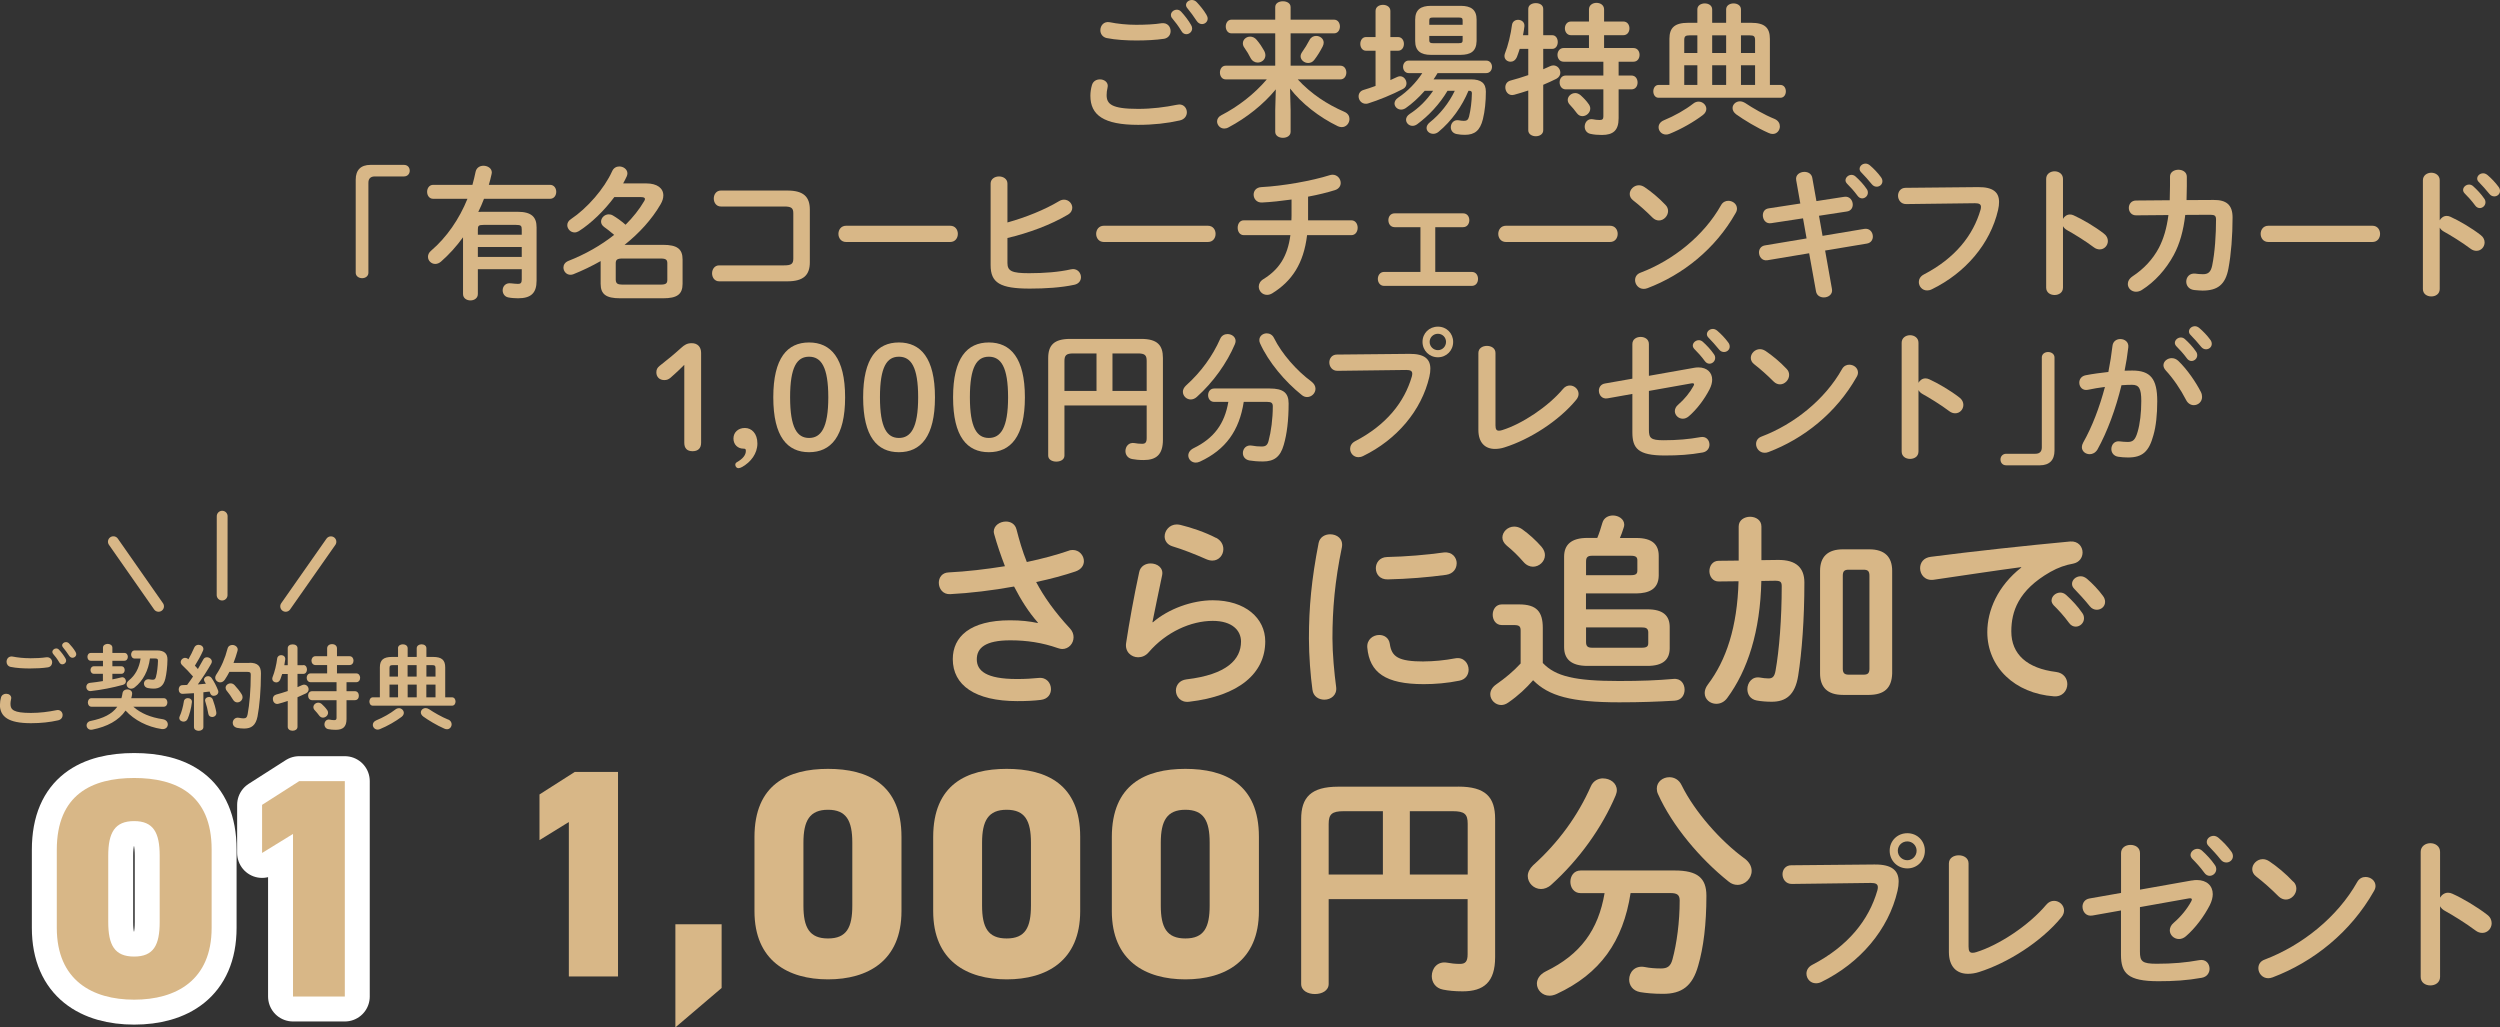 <?xml version="1.0" encoding="UTF-8"?>
<svg id="_レイヤー_2" data-name="レイヤー 2" xmlns="http://www.w3.org/2000/svg" viewBox="0 0 350.84 144.18">
  <rect x="0" y="0" width="350.84" height="144.18" fill="#333333" stroke="none"/>
  <defs>
    <style>
      .cls-1 {
        stroke: #fff;
        stroke-width: 7px;
      }

      .cls-1, .cls-2 {
        fill: none;
        stroke-linecap: round;
        stroke-linejoin: round;
      }

      .cls-2 {
        stroke: #d8b787;
        stroke-width: 1.52px;
      }

      .cls-3 {
        fill: #d8b787;
      }

      .cls-4 {
        fill: #d8b787;
      }
    </style>
  </defs>
  <g id="nagasaki">
    <g>
      <g>
        <g>
          <path class="cls-1" d="M18.83,140.29c-5.87,0-10.86-2.72-10.86-10.08v-10.95c0-7.8,4.99-10.08,10.86-10.08s10.87,2.28,10.87,10.03v11c0,7.36-4.99,10.08-10.87,10.08ZM15.19,129.38c0,3.24.88,4.86,3.63,4.86s3.59-1.62,3.59-4.86v-9.29c0-3.24-.88-4.86-3.59-4.86s-3.63,1.62-3.63,4.86v9.29Z"/>
          <path class="cls-1" d="M48.39,139.85h-7.27v-22.82l-4.34,2.67v-6.75l5.21-3.33h6.4v30.23Z"/>
        </g>
        <g>
          <path class="cls-3" d="M18.83,140.29c-5.87,0-10.86-2.72-10.86-10.08v-10.95c0-7.8,4.99-10.08,10.86-10.08s10.87,2.28,10.87,10.03v11c0,7.36-4.99,10.08-10.87,10.08ZM15.19,129.38c0,3.24.88,4.86,3.63,4.86s3.59-1.62,3.59-4.86v-9.29c0-3.24-.88-4.86-3.59-4.86s-3.63,1.62-3.63,4.86v9.29Z"/>
          <path class="cls-3" d="M48.39,139.85h-7.27v-22.82l-4.34,2.67v-6.75l5.21-3.33h6.4v30.23Z"/>
        </g>
      </g>
      <g>
        <path class="cls-3" d="M0,98.85c0-.31.05-.68.14-.97.1-.36.42-.52.73-.52.36,0,.71.22.71.6,0,.05-.01.12-.03.18-.05.2-.08.46-.08.65,0,.82.44,1.26,2.87,1.26,1.26,0,2.47-.16,3.55-.38.08-.01.14-.03.21-.03.43,0,.69.35.69.71,0,.31-.19.64-.64.74-1.14.26-2.4.4-3.81.4-3.13,0-4.36-.88-4.36-2.65ZM4.17,92.38c.82,0,1.69-.04,2.33-.14.53-.06.82.33.82.71,0,.31-.18.62-.58.7-.78.12-1.69.16-2.55.16s-1.87-.05-2.7-.22c-.39-.09-.57-.4-.57-.72,0-.42.31-.83.86-.73.69.14,1.57.23,2.41.23ZM7.35,91.48c0-.26.26-.48.54-.48.13,0,.27.05.39.18.33.35.68.81.91,1.22.06.1.09.21.09.31,0,.3-.26.52-.53.52-.17,0-.34-.09-.44-.29-.27-.46-.58-.86-.86-1.18-.08-.09-.1-.19-.1-.29ZM8.72,90.57c0-.26.26-.46.53-.46.14,0,.3.05.43.18.31.33.66.75.9,1.16.08.13.12.25.12.35,0,.3-.25.51-.52.51-.17,0-.35-.09-.48-.29-.26-.4-.58-.83-.86-1.17-.08-.09-.12-.19-.12-.29Z"/>
        <path class="cls-3" d="M14.45,94.56h-1.27c-.31,0-.48-.27-.48-.53,0-.27.17-.53.48-.53h1.27v-.77h-1.7c-.33,0-.48-.27-.48-.55s.16-.55.48-.55h1.7v-.74c0-.35.34-.53.66-.53s.66.18.66.53v.74h1.68c.33,0,.49.27.49.55s-.17.55-.49.55h-1.68v.77h1.25c.32,0,.48.26.48.53s-.16.53-.48.53h-1.25v.78c.43-.08.83-.17,1.22-.27.05-.01.1-.03.16-.03.31,0,.52.29.52.56,0,.22-.12.43-.42.51-1.42.39-2.99.7-4.49.87-.42.05-.65-.27-.65-.59,0-.26.17-.52.52-.56.58-.07,1.2-.14,1.81-.25v-1.03ZM18.71,99.18c1.03.92,2.43,1.5,4.13,1.75.48.08.71.4.71.73,0,.38-.31.73-.87.65-1.99-.3-3.82-1.24-5.06-2.59-.95,1.38-2.56,2.26-4.69,2.68-.48.09-.78-.26-.78-.61,0-.26.17-.53.55-.61,1.79-.36,3.03-.97,3.76-2h-3.61c-.35,0-.52-.3-.52-.6s.17-.6.52-.6h4.19c.07-.23.12-.48.16-.74.07-.34.37-.49.66-.49.38,0,.74.23.68.66-.03.19-.06.39-.12.57h4.55c.35,0,.52.3.52.6s-.17.6-.52.6h-4.25ZM21.04,92.42c-.21,1.66-.95,3.13-2.16,4.06-.16.12-.33.17-.47.17-.35,0-.64-.27-.64-.6,0-.18.09-.38.31-.56.87-.69,1.46-1.73,1.65-3.07h-.82c-.34,0-.51-.29-.51-.57s.17-.57.51-.57h3.12c1.04,0,1.48.46,1.47,1.27-.01.99-.13,2-.3,2.7-.25,1-.78,1.39-1.66,1.39-.26,0-.51-.03-.78-.08-.39-.08-.56-.35-.56-.62,0-.35.29-.69.77-.6.16.03.35.05.49.05.21,0,.34-.09.42-.38.17-.61.27-1.53.29-2.26,0-.26-.07-.34-.39-.34h-.74Z"/>
        <path class="cls-3" d="M27.19,97.28c-.53.04-1.05.06-1.55.09-.38.01-.56-.3-.56-.61s.17-.61.53-.61c.21,0,.43-.01.65-.03.29-.38.56-.78.83-1.18-.49-.57-1.04-1.14-1.52-1.59-.14-.13-.21-.29-.21-.43,0-.31.29-.6.62-.6.13,0,.29.05.42.17l.04.03c.29-.49.57-1.07.82-1.64.12-.27.36-.39.6-.39.34,0,.68.22.68.57,0,.08-.01.16-.05.25-.31.73-.73,1.44-1.14,2.11.14.14.29.3.42.47.27-.47.53-.91.74-1.31.12-.25.32-.34.53-.34.34,0,.69.26.69.6,0,.09-.03.19-.09.3-.52.92-1.22,2.01-1.88,2.91.38-.04.75-.07,1.13-.1-.06-.1-.13-.21-.18-.3-.05-.09-.08-.18-.08-.27,0-.27.27-.49.56-.49.18,0,.38.08.51.27.31.44.68,1.13.9,1.72.03.08.04.14.04.21,0,.34-.33.56-.64.56-.21,0-.4-.1-.49-.34-.03-.09-.07-.18-.1-.26-.29.04-.58.08-.87.1v4.89c0,.34-.33.52-.66.52s-.66-.18-.66-.52v-4.74ZM26.36,97.97c.31,0,.62.21.57.58-.1.86-.34,1.74-.6,2.34-.12.27-.35.38-.57.38-.3,0-.6-.19-.6-.52,0-.08.03-.17.07-.26.23-.49.47-1.34.58-2.09.05-.29.3-.43.55-.43ZM30.35,99.93c.09.44-.25.69-.57.69-.25,0-.49-.14-.54-.43-.09-.57-.26-1.24-.43-1.74-.03-.07-.03-.12-.03-.17,0-.29.27-.47.56-.47.21,0,.43.1.52.36.2.53.39,1.18.49,1.75ZM35.02,93.01c1.16,0,1.6.48,1.6,1.48,0,2.38-.2,4.61-.48,6.06-.25,1.25-.86,1.69-1.88,1.69-.33,0-.65-.03-.96-.09-.44-.09-.64-.4-.64-.71,0-.4.33-.81.86-.71.25.05.47.08.65.08.34,0,.49-.12.58-.57.26-1.35.44-3.43.44-5.55,0-.31-.1-.4-.47-.4h-2.53c-.2.38-.4.74-.64,1.09-.18.27-.42.38-.65.38-.37,0-.7-.29-.7-.65,0-.14.04-.29.14-.43.7-1.04,1.25-2.31,1.59-3.65.09-.36.38-.52.68-.52.36,0,.75.26.75.65,0,.06-.01.12-.03.18-.16.57-.34,1.13-.56,1.69h2.25ZM33.91,97.42c.09.14.13.29.13.43,0,.4-.35.72-.73.72-.22,0-.44-.1-.61-.38-.27-.46-.55-.85-.87-1.24-.12-.14-.17-.29-.17-.43,0-.35.34-.62.7-.62.2,0,.39.07.56.25.36.39.71.82.99,1.27Z"/>
        <path class="cls-3" d="M42.57,93.33c.34,0,.51.31.51.62s-.17.62-.51.62h-.82v1.86c.22-.09.43-.18.61-.27.12-.05.22-.08.31-.08.38,0,.64.33.64.66,0,.21-.1.42-.36.56-.36.18-.77.36-1.2.55v4.15c0,.36-.34.55-.68.55s-.69-.18-.69-.55v-3.63c-.47.16-.91.29-1.29.39-.06.01-.13.03-.18.03-.39,0-.62-.35-.62-.7,0-.27.14-.53.48-.62.49-.13,1.05-.3,1.61-.49v-2.39h-.78c-.08.26-.17.51-.25.72-.13.33-.36.46-.58.46-.3,0-.56-.21-.56-.52,0-.06.01-.14.04-.22.29-.7.55-1.79.65-2.63.05-.31.3-.46.56-.46.3,0,.61.21.57.6-.03.26-.08.53-.13.81h.48v-2.39c0-.36.34-.53.69-.53s.68.17.68.53v2.39h.82ZM49.98,94.5c.38,0,.56.31.56.62s-.18.62-.56.62h-1.35v1.26h1.17c.38,0,.56.31.56.64s-.18.62-.56.62h-1.17v2.64c0,1.12-.51,1.52-1.52,1.52-.39,0-.73-.03-1.07-.1-.34-.08-.51-.36-.51-.65,0-.39.27-.77.75-.68.2.04.38.07.61.07.25,0,.34-.08.34-.33v-2.47h-3.43c-.36,0-.56-.31-.56-.64s.2-.62.56-.62h3.43v-1.26h-3.63c-.36,0-.56-.31-.56-.62s.19-.62.56-.62h2.31v-1.17h-1.64c-.36,0-.56-.31-.56-.62s.2-.62.56-.62h1.64v-1.1c0-.4.35-.6.69-.6s.69.2.69.6v1.1h1.76c.38,0,.56.31.56.62s-.18.62-.56.62h-1.76v1.17h2.68ZM45.91,99.63c.09.13.13.26.13.39,0,.38-.35.69-.72.69-.18,0-.36-.08-.51-.27-.22-.3-.42-.53-.66-.79-.12-.13-.17-.27-.17-.42,0-.32.31-.62.69-.62.16,0,.32.06.48.19.27.25.53.51.75.83Z"/>
        <path class="cls-3" d="M55.85,90.97c0-.36.34-.55.68-.55s.68.18.68.55v1.22h1.27v-1.22c0-.36.34-.55.68-.55s.68.18.68.55v1.22h.92c1.24,0,1.72.44,1.72,1.47v4.2h.96c.32,0,.49.29.49.59s-.17.58-.49.58h-11.12c-.33,0-.48-.3-.48-.58s.16-.59.48-.59h.99v-4.2c0-1.03.48-1.47,1.72-1.47h.83v-1.22ZM55.97,99.38c.38,0,.7.31.7.66,0,.18-.09.39-.31.56-.82.62-1.98,1.29-3.04,1.72-.12.05-.22.07-.32.07-.4,0-.68-.33-.68-.66,0-.25.14-.49.48-.64.95-.39,1.95-.95,2.68-1.52.16-.13.34-.18.49-.18ZM55.85,94.95v-1.61h-.7c-.39,0-.49.09-.49.44v1.17h1.2ZM54.66,97.86h1.2v-1.79h-1.2v1.79ZM57.2,94.95h1.27v-1.61h-1.27v1.61ZM58.48,97.86v-1.79h-1.27v1.79h1.27ZM62.91,100.97c.34.16.47.42.47.68,0,.35-.26.69-.65.69-.12,0-.25-.03-.38-.09-1.07-.47-2.24-1.18-2.96-1.7-.23-.18-.33-.38-.33-.57,0-.33.3-.61.68-.61.14,0,.31.05.48.16.7.47,1.73,1.07,2.69,1.46ZM59.83,94.95h1.29v-1.17c0-.35-.1-.44-.49-.44h-.79v1.61ZM59.83,96.07v1.79h1.29v-1.79h-1.29Z"/>
      </g>
      <g>
        <line class="cls-2" x1="31.18" y1="72.44" x2="31.17" y2="83.51"/>
        <line class="cls-2" x1="46.44" y1="76.03" x2="40.09" y2="85.09"/>
        <line class="cls-2" x1="15.91" y1="76.02" x2="22.25" y2="85.09"/>
      </g>
    </g>
    <g>
      <path class="cls-3" d="M153.02,13.44c0-.48.08-1.04.22-1.5.16-.56.64-.8,1.12-.8.56,0,1.1.34,1.1.92,0,.08-.02.18-.04.28-.08.3-.12.7-.12,1,0,1.26.68,1.94,4.42,1.94,1.94,0,3.8-.24,5.46-.58.12-.02.22-.04.32-.04.66,0,1.06.54,1.06,1.1,0,.48-.3.98-.98,1.14-1.76.4-3.7.62-5.86.62-4.82,0-6.7-1.36-6.7-4.08ZM159.44,3.48c1.26,0,2.6-.06,3.58-.22.82-.1,1.26.5,1.26,1.1,0,.48-.28.96-.9,1.08-1.2.18-2.6.24-3.92.24s-2.88-.08-4.16-.34c-.6-.14-.88-.62-.88-1.1,0-.64.48-1.28,1.32-1.12,1.06.22,2.42.36,3.7.36ZM164.32,2.1c0-.4.4-.74.84-.74.2,0,.42.08.6.28.5.54,1.04,1.24,1.4,1.88.1.16.14.32.14.48,0,.46-.4.8-.82.8-.26,0-.52-.14-.68-.44-.42-.7-.9-1.32-1.32-1.82-.12-.14-.16-.3-.16-.44ZM166.44.7c0-.4.4-.7.82-.7.22,0,.46.08.66.28.48.5,1.02,1.16,1.38,1.78.12.2.18.38.18.54,0,.46-.38.78-.8.78-.26,0-.54-.14-.74-.44-.4-.62-.9-1.28-1.32-1.8-.12-.14-.18-.3-.18-.44Z"/>
      <path class="cls-3" d="M181.12,15.46v3.04c0,.56-.54.84-1.08.84s-1.08-.28-1.08-.84v-3.04l.08-2.92c-1.72,2.1-4.08,3.98-6.64,5.34-.22.12-.42.16-.6.16-.58,0-1-.5-1-1,0-.32.18-.66.58-.86,2.4-1.24,4.64-2.98,6.4-5.04h-5.78c-.52,0-.8-.48-.8-.96s.28-.96.8-.96h6.96v-4.54h-6.14c-.52,0-.8-.48-.8-.96s.28-.96.8-.96h6.14v-1.76c0-.56.54-.82,1.08-.82s1.08.26,1.08.82v1.76h6.1c.54,0,.82.48.82.96s-.28.96-.82.96h-6.1v4.54h7c.54,0,.82.48.82.96s-.28.96-.82.96h-6c1.88,2.04,4.12,3.5,6.56,4.56.5.22.7.6.7,1,0,.58-.44,1.14-1.08,1.14-.18,0-.36-.04-.54-.12-2.62-1.26-5.12-3.22-6.72-5.3l.08,3.04ZM177.38,7.08c.14.24.2.48.2.68,0,.6-.52,1.02-1.08,1.02-.38,0-.76-.2-1-.64-.32-.6-.44-.84-.84-1.4-.18-.24-.24-.46-.24-.66,0-.54.48-.94,1.02-.94.32,0,.66.14.92.46.48.58.7.92,1.02,1.48ZM184.7,5.04c.54,0,1.06.38,1.06.94,0,.16-.04.34-.14.54-.36.7-.72,1.28-1.16,1.86-.24.34-.58.46-.88.46-.54,0-1.06-.42-1.06-.94,0-.2.08-.4.22-.6.36-.5.7-1.06,1.04-1.7.2-.38.56-.56.92-.56Z"/>
      <path class="cls-3" d="M193.04,7.12h-1.34c-.52,0-.8-.48-.8-.96s.28-.96.8-.96h1.34V1.54c0-.58.52-.86,1.04-.86s1.04.28,1.04.86v3.66h1.08c.54,0,.82.48.82.96s-.28.96-.82.96h-1.08v4.12c.32-.14.64-.3.96-.44.14-.06.28-.1.4-.1.52,0,.9.5.9,1,0,.3-.14.6-.48.78-1.52.8-3.5,1.6-4.92,2.04-.12.04-.22.04-.32.04-.6,0-1-.52-1-1.04,0-.38.22-.76.7-.9.52-.16,1.1-.34,1.68-.56v-4.94ZM203.14,12.74c-1.1,1.86-2.62,3.48-4.24,4.68-.24.18-.46.24-.68.24-.5,0-.9-.4-.9-.86,0-.26.14-.56.5-.8,1.3-.84,2.38-1.92,3.3-3.26h-1.18c-.84.96-1.78,1.82-2.68,2.44-.22.14-.44.2-.64.2-.5,0-.92-.4-.92-.86,0-.28.16-.58.52-.82,1.3-.86,2.52-2.12,3.38-3.44h-1.9c-.52,0-.8-.44-.8-.88s.28-.88.8-.88h10.86c.54,0,.82.44.82.88s-.28.88-.82.88h-6.82c-.18.3-.36.6-.56.88h5.26c1.4,0,2.08.52,2.08,1.72,0,1.4-.14,2.76-.42,3.88-.4,1.58-1.14,2.18-2.52,2.18-.4,0-.7-.02-1.12-.1-.6-.1-.86-.54-.86-.96,0-.56.42-1.1,1.12-.98.2.04.48.08.72.08.4,0,.6-.14.72-.6.24-.96.38-2.16.4-3.26,0-.26-.1-.36-.38-.36h-.1c-.9,2.16-2.34,4.22-4.2,5.76-.24.2-.5.28-.74.28-.52,0-.94-.36-.94-.82,0-.24.12-.52.44-.78,1.44-1.14,2.7-2.72,3.52-4.44h-1.02ZM200.82,7.7c-1.44,0-2.22-.56-2.22-1.94v-3c0-1.4.78-1.94,2.22-1.94h4.16c1.46,0,2.24.54,2.24,1.94v3c-.04,1.5-.88,1.92-2.24,1.94h-4.16ZM205.26,2.88c0-.32-.1-.42-.54-.42h-3.6c-.44,0-.54.1-.54.42v.6h4.68v-.6ZM204.72,6.06c.44,0,.54-.1.54-.42v-.6h-4.68v.6c0,.38.2.42.54.42h3.6Z"/>
      <path class="cls-3" d="M217.83,4.94c.52,0,.78.48.78.96s-.26.96-.78.96h-1.26v2.86c.34-.14.66-.28.94-.42.18-.08.34-.12.48-.12.58,0,.98.5.98,1.02,0,.32-.16.64-.56.86-.56.28-1.18.56-1.84.84v6.38c0,.56-.52.84-1.04.84s-1.06-.28-1.06-.84v-5.58c-.72.24-1.4.44-1.98.6-.1.02-.2.04-.28.04-.6,0-.96-.54-.96-1.08,0-.42.22-.82.74-.96.76-.2,1.62-.46,2.48-.76v-3.68h-1.2c-.12.4-.26.78-.38,1.1-.2.5-.56.7-.9.7-.46,0-.86-.32-.86-.8,0-.1.02-.22.06-.34.44-1.08.84-2.76,1-4.04.08-.48.46-.7.86-.7.46,0,.94.32.88.92-.04.4-.12.82-.2,1.24h.74V1.26c0-.56.52-.82,1.06-.82s1.04.26,1.04.82v3.68h1.26ZM229.23,6.74c.58,0,.86.48.86.96s-.28.96-.86.96h-2.08v1.94h1.8c.58,0,.86.48.86.98s-.28.96-.86.96h-1.8v4.06c0,1.72-.78,2.34-2.34,2.34-.6,0-1.12-.04-1.64-.16-.52-.12-.78-.56-.78-1,0-.6.42-1.18,1.16-1.04.3.06.58.1.94.1.38,0,.52-.12.52-.5v-3.8h-5.28c-.56,0-.86-.48-.86-.98s.3-.96.86-.96h5.28v-1.94h-5.58c-.56,0-.86-.48-.86-.96s.3-.96.86-.96h3.56v-1.8h-2.52c-.56,0-.86-.48-.86-.96s.3-.96.86-.96h2.52v-1.7c0-.62.54-.92,1.06-.92s1.06.3,1.06.92v1.7h2.7c.58,0,.86.48.86.96s-.28.96-.86.96h-2.7v1.8h4.12ZM222.97,14.64c.14.2.2.4.2.6,0,.58-.54,1.06-1.1,1.06-.28,0-.56-.12-.78-.42-.34-.46-.64-.82-1.02-1.22-.18-.2-.26-.42-.26-.64,0-.5.48-.96,1.06-.96.24,0,.5.1.74.3.42.38.82.78,1.16,1.28Z"/>
      <path class="cls-3" d="M238.2,1.32c0-.56.52-.84,1.04-.84s1.04.28,1.04.84v1.88h1.96v-1.88c0-.56.52-.84,1.04-.84s1.04.28,1.04.84v1.88h1.42c1.9,0,2.64.68,2.64,2.26v6.46h1.48c.5,0,.76.44.76.9s-.26.9-.76.9h-17.1c-.5,0-.74-.46-.74-.9s.24-.9.74-.9h1.52v-6.46c0-1.58.74-2.26,2.64-2.26h1.28v-1.88ZM238.38,14.26c.58,0,1.08.48,1.08,1.02,0,.28-.14.6-.48.86-1.26.96-3.04,1.98-4.68,2.64-.18.08-.34.1-.5.1-.62,0-1.04-.5-1.04-1.02,0-.38.22-.76.74-.98,1.46-.6,3-1.46,4.12-2.34.24-.2.52-.28.76-.28ZM238.2,7.44v-2.48h-1.08c-.6,0-.76.14-.76.68v1.8h1.84ZM236.36,11.92h1.84v-2.76h-1.84v2.76ZM240.28,7.44h1.96v-2.48h-1.96v2.48ZM242.24,11.92v-2.76h-1.96v2.76h1.96ZM249.06,16.7c.52.24.72.64.72,1.04,0,.54-.4,1.06-1,1.06-.18,0-.38-.04-.58-.14-1.64-.72-3.44-1.82-4.56-2.62-.36-.28-.5-.58-.5-.88,0-.5.46-.94,1.04-.94.22,0,.48.08.74.24,1.08.72,2.66,1.64,4.14,2.24ZM244.32,7.44h1.98v-1.8c0-.54-.16-.68-.76-.68h-1.22v2.48ZM244.32,9.16v2.76h1.98v-2.76h-1.98Z"/>
      <path class="cls-3" d="M56.7,23.14c.5,0,.8.36.8.82s-.34.8-.8.8h-4.1c-.58,0-.9.3-.9.88v12.64c0,.46-.4.76-.88.76s-.9-.3-.9-.76v-13.08c0-1.34.72-2.06,2.06-2.06h4.72Z"/>
      <path class="cls-3" d="M67.06,37.78v3.48c0,.6-.52.9-1.04.9s-1.04-.3-1.04-.9v-7.96c-.94,1.3-1.98,2.44-3.1,3.42-.26.22-.54.32-.8.32-.56,0-1.02-.46-1.02-1,0-.28.12-.6.44-.86,2.2-1.88,3.96-4.46,5.1-7.28h-4.8c-.58,0-.86-.5-.86-.98s.28-.98.86-.98h5.5c.16-.6.32-1.2.44-1.82.12-.6.62-.86,1.1-.86.58,0,1.18.34,1.18.96,0,.08-.02.16-.04.24-.1.5-.24.98-.38,1.48h8.58c.58,0,.88.48.88.98s-.3.98-.88.98h-9.26c-.24.62-.5,1.24-.8,1.84.16-.02.34-.02.54-.02h4.96c1.98,0,2.68.74,2.68,2.18v7.5c0,1.74-.8,2.46-2.6,2.46-.42,0-.98-.04-1.36-.12-.54-.1-.8-.56-.8-1,0-.54.4-1.08,1.16-.98.34.04.8.08,1,.08.36,0,.52-.14.52-.62v-1.44h-6.16ZM73.22,32.22c0-.54-.1-.66-.82-.66h-4.52c-.72,0-.82.12-.82.66v.72h6.16v-.72ZM73.22,34.66h-6.16v1.4h6.16v-1.4Z"/>
      <path class="cls-3" d="M86.21,27.66c-1.4,1.88-3.22,3.66-4.98,4.78-.2.12-.4.18-.6.18-.56,0-1.02-.5-1.02-1.02,0-.3.14-.6.5-.84,2.3-1.54,4.68-4.26,5.8-6.74.2-.46.6-.66,1-.66.58,0,1.14.4,1.14.98,0,.12-.04.28-.1.42-.14.32-.32.64-.5.98h3.26c1.52,0,2.38.68,2.38,1.68,0,.38-.12.8-.38,1.24-1.24,2.14-3,4.06-5.06,5.7h5.4c1.98,0,2.74.58,2.74,2.06v3.4c0,1.48-.76,2.04-2.74,2.04h-6.02c-1.98,0-2.74-.56-2.74-2.04v-3.18c-1.24.7-2.52,1.32-3.82,1.84-.14.06-.28.08-.42.08-.58,0-.98-.5-.98-1.02,0-.36.2-.72.68-.92,2.4-.94,4.6-2.2,6.44-3.66-.58-.5-1.06-.86-1.4-1.1-.3-.22-.44-.48-.44-.76,0-.52.48-1.02,1.08-1.02.18,0,.38.04.58.16.58.34,1.16.76,1.78,1.3,1.04-1.04,1.92-2.14,2.6-3.3.08-.12.12-.22.12-.32,0-.16-.16-.26-.54-.26h-3.76ZM92.73,39.94c.76,0,.92-.2.92-.68v-2.3c0-.48-.16-.68-.92-.68h-5.4c-.76,0-.92.2-.92.68v2.3c.02.62.38.66.92.68h5.4Z"/>
      <path class="cls-3" d="M111.33,29.92c0-.74-.3-.94-1.28-.94h-8.88c-.66,0-1-.56-1-1.12s.34-1.12,1-1.12h9.32c2.28,0,3.16.88,3.16,2.68v7.38c0,1.8-.88,2.68-3.16,2.68h-9.56c-.66,0-1-.56-1-1.12s.34-1.12,1-1.12h9.12c.98,0,1.28-.2,1.28-.94v-6.38Z"/>
      <path class="cls-3" d="M133.34,31.68c.72,0,1.08.56,1.08,1.14s-.36,1.14-1.08,1.14h-14.6c-.72,0-1.08-.58-1.08-1.14s.36-1.14,1.08-1.14h14.6Z"/>
      <path class="cls-3" d="M141.38,31.22c2.6-.72,5.26-1.8,7.26-3,.24-.14.46-.2.68-.2.66,0,1.16.54,1.16,1.14,0,.34-.18.72-.64.98-2.4,1.42-5.48,2.56-8.46,3.26v3.5c0,1.14.62,1.44,3.02,1.44,2.14,0,4.2-.16,5.88-.54.1-.02.2-.04.3-.04.7,0,1.12.58,1.12,1.14,0,.46-.28.92-.92,1.06-1.84.4-4.08.54-6.26.54-4.16,0-5.5-.8-5.5-3.28v-11.46c0-.66.6-1,1.18-1s1.18.34,1.18,1v5.46Z"/>
      <path class="cls-3" d="M169.51,31.68c.72,0,1.08.56,1.08,1.14s-.36,1.14-1.08,1.14h-14.6c-.72,0-1.08-.58-1.08-1.14s.36-1.14,1.08-1.14h14.6Z"/>
      <path class="cls-3" d="M183.57,30.46v.46h6.08c.58,0,.88.52.88,1.04s-.3,1.04-.88,1.04h-6.22c-.48,4-2.14,6.46-4.88,8.16-.26.16-.52.22-.74.22-.68,0-1.16-.56-1.16-1.16,0-.36.18-.76.64-1.04,2.24-1.38,3.4-3.22,3.8-6.18h-6.54c-.58,0-.86-.52-.86-1.04s.28-1.04.86-1.04h6.68c.02-.2.02-.4.02-.62v-2.3c-1.44.2-2.88.36-4.14.42-.76.04-1.18-.54-1.18-1.1,0-.52.34-1.02,1.08-1.06,3.08-.16,7.08-.88,9.62-1.68.14-.04.26-.06.38-.06.68,0,1.14.58,1.14,1.16,0,.4-.24.82-.8,1-1.08.34-2.38.66-3.78.92v2.86Z"/>
      <path class="cls-3" d="M201.42,38.16h5.12c.6,0,.88.48.88.98s-.28.98-.88.98h-12.3c-.58,0-.88-.5-.88-.98s.3-.98.88-.98h5.1v-6.28h-3.62c-.58,0-.88-.48-.88-.98s.3-.96.88-.96h9.6c.6,0,.88.48.88.96s-.28.98-.88.98h-3.9v6.28Z"/>
      <path class="cls-3" d="M225.94,31.68c.72,0,1.08.56,1.08,1.14s-.36,1.14-1.08,1.14h-14.6c-.72,0-1.08-.58-1.08-1.14s.36-1.14,1.08-1.14h14.6Z"/>
      <path class="cls-3" d="M233.73,28.76c.26.26.36.56.36.86,0,.68-.6,1.32-1.28,1.32-.3,0-.62-.12-.9-.4-.9-.9-1.84-1.74-2.72-2.42-.34-.26-.48-.58-.48-.9,0-.62.58-1.22,1.28-1.22.26,0,.52.08.8.26.92.62,2,1.5,2.94,2.5ZM242.54,28.18c.62,0,1.22.44,1.22,1.1,0,.2-.06.42-.2.64-2.84,5.02-7.4,8.64-12.36,10.52-.2.08-.38.1-.54.1-.72,0-1.2-.62-1.2-1.22,0-.44.22-.86.78-1.06,4.54-1.72,8.88-5.18,11.28-9.46.24-.44.64-.62,1.02-.62Z"/>
      <path class="cls-3" d="M252.07,25.28c-.14-.74.52-1.16,1.16-1.16.5,0,1,.26,1.1.84l.58,3.26,3.9-.6c.76-.12,1.2.5,1.2,1.1,0,.44-.26.88-.82.96l-3.92.6.5,2.82,5.86-.98c.76-.12,1.2.48,1.2,1.08,0,.44-.26.88-.82.98l-5.88.98.96,5.4c.14.74-.5,1.18-1.14,1.18-.5,0-1-.26-1.1-.86l-.96-5.34-5.86.98c-.74.12-1.18-.5-1.18-1.1,0-.44.26-.88.82-.98l5.86-.98-.5-2.82-4.48.68c-.74.12-1.16-.5-1.16-1.1,0-.46.24-.9.82-.98l4.44-.68-.58-3.28ZM258.99,25.3c0-.4.4-.76.84-.76.18,0,.38.06.56.22.54.48,1.14,1.12,1.56,1.74.14.18.18.36.18.54,0,.44-.38.8-.8.8-.24,0-.48-.12-.66-.38-.48-.66-1.02-1.24-1.48-1.7-.14-.16-.2-.32-.2-.46ZM260.97,23.7c0-.4.38-.74.84-.74.2,0,.4.08.6.24.52.44,1.12,1.06,1.54,1.64.16.2.22.4.22.6,0,.44-.38.76-.8.76-.24,0-.5-.1-.7-.36-.46-.58-1.02-1.18-1.48-1.66-.16-.16-.22-.32-.22-.48Z"/>
      <path class="cls-3" d="M277.62,26.26c2.1-.02,2.92.74,2.92,2.08,0,.34-.04.72-.14,1.14-1.1,4.74-4.58,8.82-9.3,11.12-.24.12-.46.16-.66.16-.68,0-1.16-.56-1.16-1.18,0-.38.2-.8.7-1.06,4.42-2.3,6.92-5.5,7.96-9.08.04-.16.06-.28.06-.4,0-.38-.26-.52-.84-.52l-9.64.12c-.76.02-1.16-.6-1.16-1.18,0-.54.36-1.1,1.06-1.1l10.2-.1Z"/>
      <path class="cls-3" d="M289.51,30.72c.2-.36.56-.62.98-.62.18,0,.34.04.52.12,1.24.56,2.98,1.58,4.24,2.56.4.3.56.68.56,1.04,0,.64-.5,1.18-1.14,1.18-.26,0-.56-.08-.84-.3-1.16-.88-2.86-1.92-3.74-2.4-.28-.16-.46-.34-.58-.56v8.62c0,.7-.58,1.04-1.18,1.04s-1.18-.34-1.18-1.04v-15.26c0-.7.6-1.06,1.18-1.06s1.18.36,1.18,1.06v5.62Z"/>
      <path class="cls-3" d="M310.65,28.06c1.82-.02,2.66.72,2.66,2.46,0,2.54-.2,5.14-.58,7.16-.42,2.28-1.54,3.1-3.64,3.1-.22,0-.82-.04-1.18-.08-.76-.1-1.1-.64-1.1-1.18,0-.62.46-1.22,1.28-1.12.28.04.64.08,1.06.08.7,0,1.1-.26,1.3-1.22.38-1.84.54-4.34.54-6.44,0-.52-.16-.68-.8-.68l-3.52.02c-.26,2.24-.78,4.08-1.62,5.64-1.1,2.02-2.64,3.74-4.48,4.9-.28.18-.56.24-.82.24-.64,0-1.14-.5-1.14-1.08,0-.38.2-.78.72-1.12,1.46-.96,2.78-2.32,3.64-3.96.66-1.26,1.1-2.76,1.34-4.6l-4.52.04c-.68.02-1.04-.52-1.04-1.04s.34-1.04,1.02-1.04l4.72-.04c.02-.62.04-1.28.04-1.96v-1.36c0-.64.6-.96,1.18-.96s1.18.32,1.18.98v1.34c0,.68-.02,1.32-.04,1.94l3.8-.02Z"/>
      <path class="cls-3" d="M332.93,31.68c.72,0,1.08.56,1.08,1.14s-.36,1.14-1.08,1.14h-14.6c-.72,0-1.08-.58-1.08-1.14s.36-1.14,1.08-1.14h14.6Z"/>
      <path class="cls-3" d="M342.38,30.92c.2-.36.56-.62.98-.62.18,0,.34.04.52.12,1.24.56,2.98,1.58,4.24,2.56.4.3.56.68.56,1.04,0,.64-.5,1.18-1.14,1.18-.26,0-.56-.08-.84-.3-1.16-.88-2.86-1.92-3.74-2.4-.28-.16-.46-.34-.58-.56v8.62c0,.7-.58,1.04-1.18,1.04s-1.18-.34-1.18-1.04v-15.26c0-.7.6-1.06,1.18-1.06s1.18.36,1.18,1.06v5.62ZM345.66,26.66c0-.4.4-.76.84-.76.18,0,.38.06.56.22.54.48,1.14,1.12,1.56,1.74.14.18.18.36.18.54,0,.44-.38.8-.8.8-.24,0-.48-.12-.66-.38-.48-.66-1.02-1.24-1.48-1.7-.14-.16-.2-.32-.2-.46ZM347.64,25.06c0-.4.38-.74.84-.74.2,0,.4.08.6.24.52.44,1.12,1.06,1.54,1.64.16.2.22.4.22.6,0,.44-.38.76-.8.76-.24,0-.5-.1-.7-.36-.46-.58-1.02-1.18-1.48-1.66-.16-.16-.22-.32-.22-.48Z"/>
      <path class="cls-3" d="M96.03,51.2c-.62.62-1.2,1.18-1.92,1.8-.28.24-.54.34-.88.34-.68,0-1.12-.44-1.12-1.08,0-.4.12-.64.46-.92,1.08-.84,1.98-1.58,3.02-2.52.46-.42.84-.66,1.48-.66.86,0,1.32.56,1.32,1.36v12.62c0,.78-.44,1.18-1.2,1.18s-1.16-.4-1.16-1.18v-10.94Z"/>
      <path class="cls-3" d="M103.65,65.7c-.3,0-.46-.24-.46-.48,0-.14.06-.26.22-.36.86-.48,1.26-1.02,1.26-1.58,0-.26-.06-.32-.36-.32-.72,0-1.38-.52-1.38-1.42s.7-1.48,1.6-1.48c.96,0,1.76.78,1.76,2.18s-.92,2.62-2.16,3.3c-.2.1-.34.16-.48.16Z"/>
      <path class="cls-3" d="M118.6,55.76c0,5.54-2.02,7.7-5.06,7.7s-5.02-2.16-5.02-7.7,1.98-7.7,5.02-7.7,5.06,2.16,5.06,7.7ZM110.88,55.76c0,4.3,1,5.7,2.66,5.7s2.7-1.4,2.7-5.7-1.02-5.7-2.7-5.7-2.66,1.4-2.66,5.7Z"/>
      <path class="cls-3" d="M131.21,55.76c0,5.54-2.02,7.7-5.06,7.7s-5.02-2.16-5.02-7.7,1.98-7.7,5.02-7.7,5.06,2.16,5.06,7.7ZM123.49,55.76c0,4.3,1,5.7,2.66,5.7s2.7-1.4,2.7-5.7-1.02-5.7-2.7-5.7-2.66,1.4-2.66,5.7Z"/>
      <path class="cls-3" d="M143.83,55.76c0,5.54-2.02,7.7-5.06,7.7s-5.02-2.16-5.02-7.7,1.98-7.7,5.02-7.7,5.06,2.16,5.06,7.7ZM136.11,55.76c0,4.3,1,5.7,2.66,5.7s2.7-1.4,2.7-5.7-1.02-5.7-2.7-5.7-2.66,1.4-2.66,5.7Z"/>
      <path class="cls-3" d="M160.14,47.56c2.28,0,3.06.88,3.06,2.68v11.48c0,2.08-.94,2.84-2.7,2.84-.68,0-1.2-.06-1.62-.14-.64-.12-.94-.62-.94-1.12,0-.64.46-1.26,1.28-1.12.32.06.66.1,1.06.1.44,0,.64-.18.64-.8v-4.58h-11.54v7.04c0,.56-.56.84-1.14.84s-1.14-.28-1.14-.84v-13.68c0-1.8.8-2.7,3.08-2.7h9.96ZM153.88,54.86v-5.26h-3.26c-.98,0-1.24.26-1.24,1.06v4.2h4.5ZM156.12,54.86h4.8v-4.22c0-.8-.26-1.04-1.24-1.04h-3.56v5.26Z"/>
      <path class="cls-3" d="M172.26,46.88c.58,0,1.14.38,1.14.98,0,.14-.04.28-.1.44-1.12,2.64-3.02,5.32-5.34,7.4-.28.26-.6.36-.86.36-.6,0-1.1-.5-1.1-1.08,0-.28.14-.6.44-.88,2.14-1.92,3.74-4.16,4.8-6.56.2-.46.62-.66,1.02-.66ZM174.54,56.4c-.62,4.02-2.52,6.7-6.14,8.38-.22.1-.42.14-.6.14-.6,0-1.04-.48-1.04-1,0-.36.22-.76.74-1.02,2.88-1.4,4.36-3.44,4.88-6.5h-1.98c-.58,0-.86-.48-.86-.94s.28-.94.86-.94h7.8c1.9,0,2.64.62,2.64,2.1,0,2.36-.24,4.3-.68,5.8-.48,1.72-1.38,2.34-2.92,2.34-.78,0-1.4-.06-1.9-.14-.64-.12-.92-.58-.92-1.04,0-.6.46-1.2,1.3-1.04.4.08.86.12,1.34.12.52,0,.8-.16.96-.76.36-1.34.6-3.12.6-4.88,0-.46-.2-.62-.76-.62h-3.32ZM184.01,53.52c.42.32.6.68.6,1.04,0,.62-.54,1.16-1.18,1.16-.24,0-.5-.08-.74-.28-2.38-1.9-4.68-4.64-5.86-7.26-.08-.16-.1-.32-.1-.46,0-.56.5-.94,1.04-.94.4,0,.8.2,1.02.66,1.08,2.2,3.22,4.62,5.22,6.08Z"/>
      <path class="cls-3" d="M197.81,49.66c2.1-.02,2.92.74,2.92,2.08,0,.34-.04.72-.14,1.14-1.1,4.74-4.58,8.82-9.3,11.12-.24.12-.46.16-.66.16-.68,0-1.16-.56-1.16-1.18,0-.38.2-.8.7-1.06,4.42-2.3,6.92-5.5,7.96-9.08.04-.16.06-.28.06-.4,0-.38-.26-.52-.84-.52l-9.64.12c-.76.02-1.16-.6-1.16-1.18,0-.54.36-1.1,1.06-1.1l10.2-.1ZM203.93,47.98c0,1.22-.94,2.16-2.14,2.16s-2.16-.94-2.16-2.16.94-2.14,2.16-2.14,2.14.94,2.14,2.14ZM200.63,47.98c0,.64.52,1.16,1.16,1.16s1.14-.52,1.14-1.16-.5-1.14-1.14-1.14-1.16.5-1.16,1.14Z"/>
      <path class="cls-3" d="M209.87,59.68c0,.56.14.76.48.76.12,0,.28-.02.46-.08,2.78-.86,6.44-3.28,8.54-5.78.28-.34.62-.48.96-.48.64,0,1.22.52,1.22,1.18,0,.26-.1.56-.34.84-2.46,2.98-6.54,5.56-10.04,6.66-.48.16-.94.22-1.36.22-1.4,0-2.32-.9-2.32-2.66v-10.8c0-.68.6-1,1.2-1s1.2.32,1.2,1v10.14Z"/>
      <path class="cls-3" d="M237.72,51.62c.22-.04.42-.06.62-.06,1.2,0,1.94.7,1.94,1.72,0,.4-.12.86-.36,1.34-.72,1.4-1.78,2.82-2.92,3.8-.28.24-.58.34-.84.34-.62,0-1.12-.5-1.12-1.06,0-.3.14-.64.48-.92.88-.76,1.64-1.7,2.14-2.62.04-.1.08-.16.08-.22,0-.14-.14-.18-.38-.14l-5.96,1.06v5.44c0,1.18.26,1.48,2.04,1.48,1.94,0,3.54-.14,5.22-.44.8-.14,1.24.44,1.24,1.06,0,.48-.3.98-.96,1.1-1.78.32-3.4.42-5.3.42-3.74,0-4.56-.98-4.56-3.24v-5.4l-3.48.62c-.78.14-1.22-.48-1.22-1.08,0-.44.26-.9.84-1l3.86-.68v-4.86c0-.68.58-1,1.16-1s1.16.32,1.16,1v4.46l6.32-1.12ZM237.56,48.5c0-.4.4-.76.84-.76.18,0,.38.06.56.22.54.48,1.14,1.12,1.56,1.74.14.18.18.36.18.54,0,.44-.38.8-.8.8-.24,0-.48-.12-.66-.38-.48-.66-1.02-1.24-1.48-1.7-.14-.16-.2-.32-.2-.46ZM239.54,46.9c0-.4.38-.74.84-.74.2,0,.4.08.6.24.52.44,1.12,1.06,1.54,1.64.16.2.22.4.22.6,0,.44-.38.76-.8.76-.24,0-.5-.1-.7-.36-.46-.58-1.02-1.18-1.48-1.66-.16-.16-.22-.32-.22-.48Z"/>
      <path class="cls-3" d="M250.72,51.76c.26.26.36.56.36.86,0,.68-.6,1.32-1.28,1.32-.3,0-.62-.12-.9-.4-.9-.9-1.84-1.74-2.72-2.42-.34-.26-.48-.58-.48-.9,0-.62.58-1.22,1.28-1.22.26,0,.52.08.8.26.92.62,2,1.5,2.94,2.5ZM259.52,51.18c.62,0,1.22.44,1.22,1.1,0,.2-.06.42-.2.64-2.84,5.02-7.4,8.64-12.36,10.52-.2.08-.38.1-.54.1-.72,0-1.2-.62-1.2-1.22,0-.44.22-.86.78-1.06,4.54-1.72,8.88-5.18,11.28-9.46.24-.44.64-.62,1.02-.62Z"/>
      <path class="cls-3" d="M269.23,53.72c.2-.36.56-.62.98-.62.18,0,.34.04.52.12,1.24.56,2.98,1.58,4.24,2.56.4.3.56.68.56,1.04,0,.64-.5,1.18-1.14,1.18-.26,0-.56-.08-.84-.3-1.16-.88-2.86-1.92-3.74-2.4-.28-.16-.46-.34-.58-.56v8.62c0,.7-.58,1.04-1.18,1.04s-1.18-.34-1.18-1.04v-15.26c0-.7.6-1.06,1.18-1.06s1.18.36,1.18,1.06v5.62Z"/>
      <path class="cls-3" d="M281.54,65.3c-.5,0-.8-.36-.8-.82s.34-.8.8-.8h4.1c.58,0,.9-.3.9-.88v-12.64c0-.46.4-.76.88-.76s.9.3.9.76v13.08c0,1.34-.72,2.06-2.06,2.06h-4.72Z"/>
      <path class="cls-3" d="M294.34,63.1c-.28.44-.68.64-1.08.64-.58,0-1.1-.4-1.1-1,0-.18.06-.4.18-.62,1.26-2.22,2.3-4.96,3.06-7.82-.82.1-1.62.24-2.38.4-.78.16-1.22-.42-1.22-1,0-.46.28-.92.9-1.04,1.02-.2,2.12-.34,3.18-.46.24-1.22.44-2.46.58-3.68.08-.64.58-.94,1.1-.94.6,0,1.2.4,1.12,1.14-.12,1.08-.3,2.2-.52,3.3.4-.02.76-.02,1.08-.02,2.56,0,3.5,1.16,3.5,4.3,0,1.88-.18,3.56-.54,4.78-.62,2.3-1.54,3.12-3.56,3.12-.48,0-.98-.04-1.36-.1-.68-.1-.98-.6-.98-1.08,0-.6.42-1.18,1.18-1.08.38.04.68.08,1.1.08.7,0,1.06-.22,1.4-1.4.34-1.14.52-2.7.52-4.34,0-1.8-.34-2.28-1.3-2.28-.44,0-.94.02-1.48.06-.8,3.3-1.98,6.52-3.38,9.04ZM308.87,55.02c.12.24.16.48.16.68,0,.7-.56,1.16-1.16,1.16-.4,0-.84-.22-1.1-.76-.74-1.44-1.78-2.98-2.84-4.12-.22-.24-.32-.5-.32-.72,0-.56.56-1,1.16-1,.32,0,.64.12.92.38,1.26,1.2,2.5,3.04,3.18,4.38ZM305.21,48.12c0-.4.4-.76.84-.76.18,0,.38.06.56.22.54.48,1.14,1.12,1.56,1.74.14.18.18.36.18.54,0,.44-.38.8-.8.8-.24,0-.48-.12-.66-.38-.48-.66-1.02-1.24-1.48-1.7-.14-.16-.2-.32-.2-.46ZM307.19,46.52c0-.4.38-.74.84-.74.2,0,.4.08.6.24.52.44,1.12,1.06,1.54,1.64.16.2.22.4.22.6,0,.44-.38.76-.8.76-.24,0-.5-.1-.7-.36-.46-.58-1.02-1.18-1.48-1.66-.16-.16-.22-.32-.22-.48Z"/>
    </g>
    <g>
      <path class="cls-3" d="M145.67,87.39c-1.33-1.51-2.35-3.13-3.36-5.08-3.02.55-6.21.93-8.96,1.07-1.04.06-1.6-.78-1.6-1.6,0-.7.43-1.42,1.39-1.45,2.44-.12,5.22-.44,7.89-.87-.58-1.51-1.1-3.02-1.51-4.5-.03-.12-.06-.23-.06-.35,0-.87.87-1.42,1.71-1.42.64,0,1.28.32,1.48,1.1.38,1.48.84,3.08,1.45,4.58,2.2-.46,4.24-1.02,5.83-1.57.2-.09.43-.12.61-.12.93,0,1.57.78,1.57,1.57,0,.58-.35,1.16-1.19,1.45-1.54.52-3.45,1.04-5.51,1.48,1.07,2.03,2.58,4.18,4.76,6.53.35.38.49.81.49,1.22,0,.87-.67,1.65-1.6,1.65-.17,0-.38-.06-.58-.12-2.23-.78-4.38-1.1-6.7-1.1-3.51,0-4.7,1.07-4.7,2.67s1.31,2.76,5.63,2.76c1.19,0,2.12-.06,3.04-.15,1.13-.12,1.74.73,1.74,1.57,0,.7-.43,1.39-1.42,1.51-.96.12-2.03.17-3.31.17-5.92,0-9.05-2.23-9.05-5.89,0-3.13,2.41-5.45,8.03-5.45,1.57,0,2.73.14,3.89.38l.03-.06Z"/>
      <path class="cls-3" d="M161.78,87.34c2.2-1.91,5.54-3.1,8.41-3.1,4.55,0,7.37,2.5,7.37,5.77,0,4.47-3.68,7.66-10.68,8.47-1.19.15-1.86-.73-1.86-1.57,0-.73.49-1.45,1.48-1.57,5.69-.67,7.66-2.81,7.66-5.31,0-1.51-1.19-2.9-3.97-2.9-3.07,0-6.55,1.57-8.99,4.41-.41.49-.96.7-1.48.7-.96,0-1.89-.78-1.68-2.03.43-2.84,1.1-6.56,1.83-9.92.17-.84.9-1.22,1.6-1.22.93,0,1.83.61,1.62,1.65-.55,2.7-1.04,4.9-1.36,6.58l.06.03ZM170.66,75.47c.72.38,1.02.99,1.02,1.6,0,.81-.61,1.6-1.54,1.6-.26,0-.55-.06-.87-.2-1.51-.67-3.34-1.39-4.73-1.8-.75-.23-1.1-.81-1.1-1.39,0-.81.67-1.68,1.71-1.68.15,0,.32.03.49.06,1.57.38,3.51,1.04,5.02,1.83Z"/>
      <path class="cls-3" d="M186.67,74.98c.93,0,1.86.61,1.65,1.8-.99,4.76-1.33,8.7-1.33,12.82,0,2.12.26,4.87.52,6.82.15,1.13-.75,1.77-1.65,1.77-.78,0-1.57-.44-1.68-1.42-.26-1.86-.49-4.73-.49-7.17,0-4.32.35-8.24,1.36-13.4.17-.84.9-1.22,1.62-1.22ZM199.83,92.82c1.31,0,2.9-.15,4.38-.43,1.19-.23,1.89.7,1.89,1.59,0,.67-.38,1.36-1.28,1.54-1.71.35-3.42.49-5.02.49-5.37,0-7.6-1.62-7.92-5.13-.09-1.13.81-1.77,1.68-1.77.7,0,1.36.41,1.48,1.25.26,1.8,1.16,2.47,4.79,2.47ZM204.42,79.07c0,.72-.46,1.45-1.48,1.6-2.55.35-5.42.58-8.18.64-1.13.03-1.68-.75-1.68-1.57,0-.75.52-1.54,1.57-1.57,2.7-.06,5.45-.29,7.98-.64,1.16-.12,1.8.7,1.8,1.54Z"/>
      <path class="cls-3" d="M216.52,93.05c1.77,1.86,4.47,2.52,10.7,2.52,2.99,0,5.37-.09,7.6-.29,1.07-.12,1.59.7,1.59,1.51,0,.73-.43,1.48-1.39,1.54-2.41.14-4.7.23-7.77.23-6.79,0-9.92-.9-12.1-3.1-.96,1.1-2.06,2.15-3.48,3.13-.32.23-.67.35-.99.35-.84,0-1.54-.72-1.54-1.51,0-.49.26-.99.84-1.39,1.25-.87,2.41-1.83,3.42-2.93v-4.61c0-.58-.17-.78-.93-.78h-1.71c-.84,0-1.28-.72-1.28-1.45s.44-1.45,1.28-1.45h2.41c2.47,0,3.34,1.01,3.34,3.31v4.93ZM216.32,76.72c.35.41.49.81.49,1.19,0,.9-.81,1.62-1.68,1.62-.43,0-.93-.2-1.33-.67-.81-.93-1.51-1.6-2.35-2.29-.41-.35-.61-.75-.61-1.13,0-.81.75-1.54,1.65-1.54.35,0,.72.09,1.1.35.99.7,1.97,1.6,2.73,2.47ZM224.15,75.5c.29-.67.49-1.36.72-2.12.2-.72.84-1.04,1.48-1.04.78,0,1.59.49,1.59,1.3,0,.15-.03.29-.09.44-.17.52-.32.99-.52,1.42h2.32c2.2,0,3.13.9,3.13,2.5v2.78c-.03,1.94-1.42,2.47-3.13,2.5h-7.08v2.23h8.62c2.21,0,3.13.9,3.13,2.49v2.96c0,1.6-.93,2.49-3.13,2.49h-8.41c-2.29,0-3.28-.96-3.28-2.64v-12.68c0-1.68.99-2.64,3.28-2.64h1.36ZM228.85,80.72c.7,0,.93-.17.93-.64v-1.45c0-.46-.23-.64-.93-.64h-5.4c-.64,0-.87.2-.87.81v1.92h6.27ZM222.58,88.06v2.03c0,.61.23.81.87.81h6.93c.7,0,.93-.17.93-.64v-1.57c-.03-.58-.44-.64-.93-.64h-7.8Z"/>
      <path class="cls-3" d="M247.18,81.51c-.15,7.11-1.92,12.56-4.79,16.45-.43.58-.99.81-1.54.81-.84,0-1.62-.61-1.62-1.51,0-.35.12-.78.46-1.22,2.55-3.37,4.12-8.04,4.29-14.47l-2.76.03c-.87.03-1.33-.73-1.33-1.45s.44-1.45,1.3-1.45l2.81-.03v-4.79c0-.9.81-1.36,1.6-1.36s1.59.46,1.59,1.36v4.73l2.32-.03c2.58-.03,3.71,1.13,3.71,3.16,0,5.19-.35,9.8-.87,13.08-.43,2.73-1.74,3.66-3.71,3.66-.78,0-1.45-.06-2.09-.17-.93-.17-1.33-.87-1.33-1.6,0-.9.67-1.83,1.8-1.62.35.06.78.12,1.16.12.55,0,.84-.23.99-1.07.52-2.87.87-7.34.87-11.86,0-.61-.17-.78-.93-.78l-1.94.03ZM258.64,97.52c-2.18,0-3.22-1.07-3.22-3.02v-14.39c0-1.94,1.04-3.02,3.22-3.02h3.68c2.18,0,3.22,1.07,3.22,3.02v14.39c-.06,2.12-1.16,2.99-3.22,3.02h-3.68ZM261.51,94.68c.58,0,.84-.17.84-.84v-13.05c0-.67-.26-.84-.84-.84h-2.06c-.58,0-.84.17-.84.84v13.05c0,.61.23.84.84.84h2.06Z"/>
      <path class="cls-3" d="M283.64,79.59c-3.48.46-8.09,1.16-12.27,1.77-1.22.17-1.91-.72-1.91-1.62,0-.75.46-1.48,1.51-1.6,6.03-.78,13.52-1.59,19.55-2.15,1.13-.09,1.74.73,1.74,1.54,0,.7-.43,1.39-1.33,1.57-1.01.17-2.12.55-3.19,1.16-4.53,2.58-5.48,5.6-5.48,8.35,0,3.22,2.23,5.19,6.29,5.69,1.07.14,1.57.93,1.57,1.71,0,.9-.67,1.8-1.89,1.71-5.48-.41-9.34-4.09-9.34-9.02,0-3.05,1.48-6.47,4.76-9.05v-.06ZM287.91,84.26c0-.58.58-1.1,1.22-1.1.26,0,.55.09.81.32.78.7,1.65,1.62,2.26,2.52.2.26.26.52.26.78,0,.64-.55,1.16-1.16,1.16-.35,0-.7-.17-.96-.55-.7-.96-1.48-1.8-2.15-2.46-.2-.23-.29-.46-.29-.67ZM290.78,81.94c0-.58.55-1.07,1.22-1.07.29,0,.58.12.87.35.75.64,1.62,1.54,2.23,2.38.23.29.32.58.32.87,0,.64-.55,1.1-1.16,1.1-.35,0-.72-.14-1.01-.52-.67-.84-1.48-1.71-2.15-2.41-.23-.23-.32-.46-.32-.7Z"/>
      <path class="cls-3" d="M86.73,137.03h-6.9v-21.67l-4.12,2.54v-6.41l4.95-3.16h6.07v28.7Z"/>
      <path class="cls-3" d="M101.27,138.65l-6.49,5.53v-14.47h6.49v8.94Z"/>
      <path class="cls-3" d="M116.2,137.44c-5.57,0-10.32-2.58-10.32-9.57v-10.4c0-7.4,4.74-9.57,10.32-9.57s10.31,2.16,10.31,9.53v10.44c0,6.99-4.74,9.57-10.31,9.57ZM112.75,127.08c0,3.08.83,4.62,3.45,4.62s3.41-1.54,3.41-4.62v-8.82c0-3.08-.83-4.62-3.41-4.62s-3.45,1.54-3.45,4.62v8.82Z"/>
      <path class="cls-3" d="M141.28,137.44c-5.57,0-10.32-2.58-10.32-9.57v-10.4c0-7.4,4.74-9.57,10.32-9.57s10.31,2.16,10.31,9.53v10.44c0,6.99-4.74,9.57-10.31,9.57ZM137.82,127.08c0,3.08.83,4.62,3.45,4.62s3.41-1.54,3.41-4.62v-8.82c0-3.08-.83-4.62-3.41-4.62s-3.45,1.54-3.45,4.62v8.82Z"/>
      <path class="cls-3" d="M166.35,137.44c-5.57,0-10.32-2.58-10.32-9.57v-10.4c0-7.4,4.74-9.57,10.32-9.57s10.32,2.16,10.32,9.53v10.44c0,6.99-4.74,9.57-10.32,9.57ZM162.9,127.08c0,3.08.83,4.62,3.45,4.62s3.41-1.54,3.41-4.62v-8.82c0-3.08-.83-4.62-3.41-4.62s-3.45,1.54-3.45,4.62v8.82Z"/>
      <path class="cls-3" d="M204.65,110.39c3.85,0,5.17,1.49,5.17,4.53v19.4c0,3.51-1.59,4.8-4.56,4.8-1.15,0-2.03-.1-2.74-.24-1.08-.2-1.59-1.05-1.59-1.89,0-1.08.78-2.13,2.16-1.89.54.1,1.12.17,1.79.17.74,0,1.08-.3,1.08-1.35v-7.74h-19.5v11.9c0,.95-.95,1.42-1.93,1.42s-1.93-.47-1.93-1.42v-23.12c0-3.04,1.35-4.56,5.21-4.56h16.83ZM194.07,122.73v-8.89h-5.51c-1.66,0-2.1.44-2.1,1.79v7.1h7.61ZM197.86,122.73h8.11v-7.13c0-1.35-.44-1.76-2.1-1.76h-6.02v8.89Z"/>
      <path class="cls-3" d="M224.97,109.24c.98,0,1.93.64,1.93,1.66,0,.24-.07.47-.17.74-1.89,4.46-5.1,8.99-9.02,12.51-.47.44-1.01.61-1.45.61-1.01,0-1.86-.84-1.86-1.83,0-.47.24-1.01.74-1.49,3.62-3.25,6.32-7.03,8.11-11.09.34-.78,1.05-1.12,1.72-1.12ZM228.83,125.33c-1.05,6.79-4.26,11.32-10.38,14.16-.37.17-.71.24-1.01.24-1.01,0-1.76-.81-1.76-1.69,0-.61.37-1.28,1.25-1.72,4.87-2.37,7.37-5.81,8.25-10.98h-3.35c-.98,0-1.45-.81-1.45-1.59s.47-1.59,1.45-1.59h13.18c3.21,0,4.46,1.05,4.46,3.55,0,3.99-.41,7.27-1.15,9.8-.81,2.91-2.33,3.96-4.93,3.96-1.32,0-2.37-.1-3.21-.24-1.08-.2-1.55-.98-1.55-1.76,0-1.01.78-2.03,2.2-1.76.68.14,1.45.2,2.26.2.88,0,1.35-.27,1.62-1.28.61-2.26,1.01-5.27,1.01-8.25,0-.78-.34-1.05-1.28-1.05h-5.61ZM244.81,120.46c.71.54,1.01,1.15,1.01,1.76,0,1.05-.91,1.96-1.99,1.96-.41,0-.85-.13-1.25-.47-4.02-3.21-7.91-7.84-9.9-12.27-.13-.27-.17-.54-.17-.78,0-.95.84-1.59,1.76-1.59.68,0,1.35.34,1.72,1.12,1.83,3.72,5.44,7.81,8.82,10.28Z"/>
      <path class="cls-4" d="M263.09,121.32c2.41-.02,3.36.85,3.36,2.39,0,.39-.05.83-.16,1.31-1.26,5.45-5.27,10.14-10.69,12.79-.28.14-.53.18-.76.18-.78,0-1.33-.64-1.33-1.36,0-.44.23-.92.8-1.22,5.08-2.64,7.96-6.32,9.15-10.44.05-.18.07-.32.07-.46,0-.44-.3-.6-.97-.6l-11.08.14c-.87.02-1.33-.69-1.33-1.36,0-.62.41-1.26,1.22-1.26l11.73-.11ZM270.13,119.39c0,1.4-1.08,2.48-2.46,2.48s-2.48-1.08-2.48-2.48,1.08-2.46,2.48-2.46,2.46,1.08,2.46,2.46ZM266.33,119.39c0,.74.6,1.33,1.33,1.33s1.31-.6,1.31-1.33-.58-1.31-1.31-1.31-1.33.57-1.33,1.31Z"/>
      <path class="cls-4" d="M276.26,132.84c0,.64.16.87.55.87.14,0,.32-.02.53-.09,3.2-.99,7.4-3.77,9.82-6.65.32-.39.71-.55,1.1-.55.74,0,1.4.6,1.4,1.36,0,.3-.11.64-.39.97-2.83,3.43-7.52,6.39-11.54,7.66-.55.18-1.08.25-1.56.25-1.61,0-2.67-1.03-2.67-3.06v-12.42c0-.78.69-1.15,1.38-1.15s1.38.37,1.38,1.15v11.66Z"/>
      <path class="cls-4" d="M307.59,123.57c.25-.05.48-.07.71-.07,1.38,0,2.23.8,2.23,1.98,0,.46-.14.99-.41,1.54-.83,1.61-2.05,3.24-3.36,4.37-.32.28-.67.39-.97.39-.71,0-1.29-.57-1.29-1.22,0-.34.16-.74.55-1.06,1.01-.87,1.89-1.95,2.46-3.01.05-.12.09-.18.09-.25,0-.16-.16-.21-.44-.16l-6.85,1.22v6.25c0,1.36.3,1.7,2.35,1.7,2.23,0,4.07-.16,6-.51.92-.16,1.42.51,1.42,1.22,0,.55-.34,1.13-1.1,1.26-2.05.37-3.91.48-6.09.48-4.3,0-5.24-1.13-5.24-3.72v-6.21l-4,.71c-.9.16-1.4-.55-1.4-1.24,0-.51.3-1.03.97-1.15l4.44-.78v-5.59c0-.78.67-1.15,1.33-1.15s1.33.37,1.33,1.15v5.13l7.27-1.29ZM307.41,119.99c0-.46.46-.87.97-.87.21,0,.44.07.64.25.62.55,1.31,1.29,1.79,2,.16.21.21.41.21.62,0,.51-.44.92-.92.92-.28,0-.55-.14-.76-.44-.55-.76-1.17-1.43-1.7-1.96-.16-.18-.23-.37-.23-.53ZM309.69,118.15c0-.46.44-.85.96-.85.23,0,.46.09.69.28.6.51,1.29,1.22,1.77,1.89.18.23.25.46.25.69,0,.51-.44.88-.92.88-.28,0-.58-.12-.8-.41-.53-.67-1.17-1.36-1.7-1.91-.18-.18-.25-.37-.25-.55Z"/>
      <path class="cls-4" d="M321.85,123.73c.3.3.41.64.41.99,0,.78-.69,1.52-1.47,1.52-.34,0-.71-.14-1.04-.46-1.03-1.04-2.12-2-3.13-2.78-.39-.3-.55-.67-.55-1.03,0-.71.67-1.4,1.47-1.4.3,0,.6.09.92.3,1.06.71,2.3,1.72,3.38,2.88ZM331.97,123.07c.71,0,1.4.51,1.4,1.26,0,.23-.07.48-.23.74-3.27,5.77-8.51,9.93-14.21,12.09-.23.09-.44.12-.62.12-.83,0-1.38-.71-1.38-1.4,0-.51.25-.99.9-1.22,5.22-1.98,10.21-5.96,12.97-10.88.28-.51.74-.71,1.17-.71Z"/>
      <path class="cls-4" d="M342.42,125.99c.23-.41.64-.71,1.13-.71.21,0,.39.05.6.14,1.43.64,3.43,1.82,4.88,2.94.46.34.64.78.64,1.2,0,.74-.58,1.36-1.31,1.36-.3,0-.64-.09-.96-.34-1.33-1.01-3.29-2.21-4.3-2.76-.32-.18-.53-.39-.67-.64v9.91c0,.8-.67,1.2-1.36,1.2s-1.36-.39-1.36-1.2v-17.54c0-.8.69-1.22,1.36-1.22s1.36.41,1.36,1.22v6.46Z"/>
    </g>
  </g>
</svg>